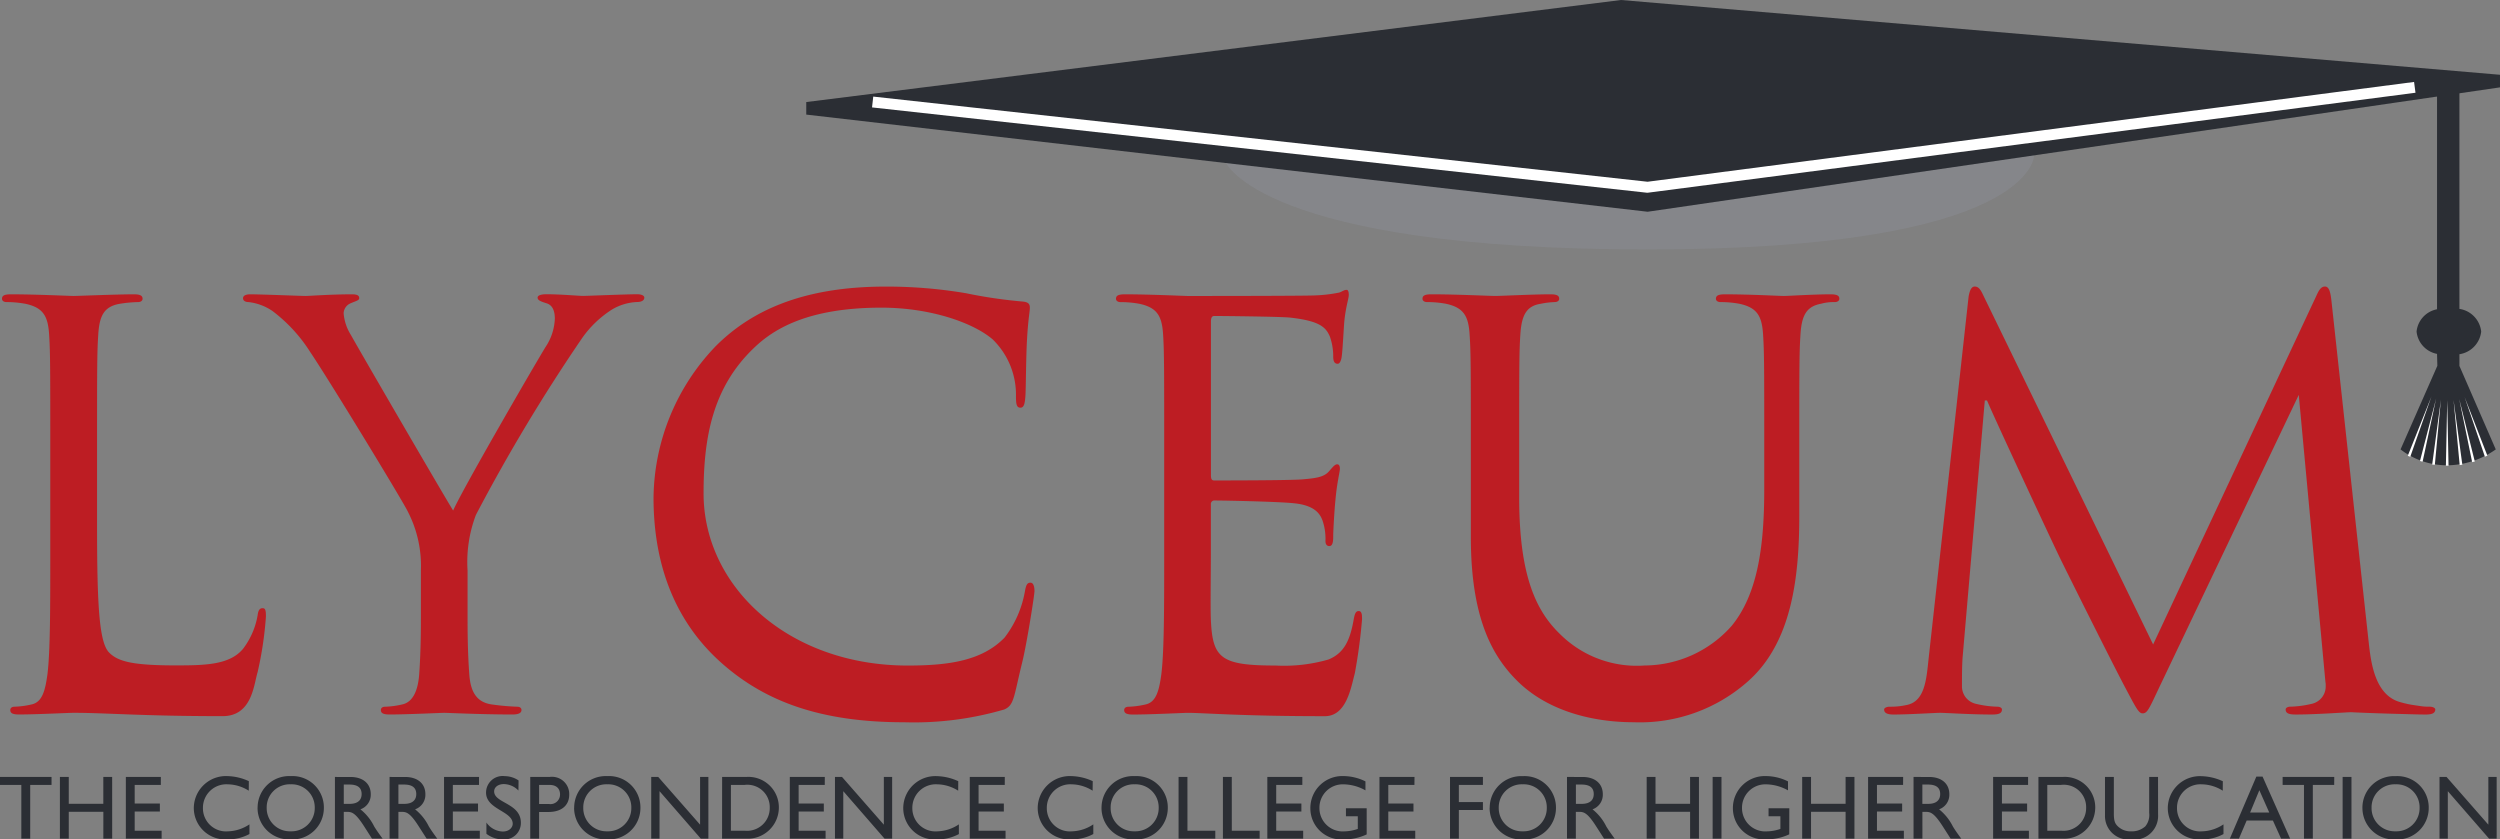 <svg xmlns="http://www.w3.org/2000/svg" xmlns:xlink="http://www.w3.org/1999/xlink" width="188.641" height="63.343" viewBox="0 0 188.641 63.343"><rect x="0" y="0" width="188.641" height="63.343" fill="#808080" stroke="none"/><defs><clipPath id="clip-path"><path id="Path_16" data-name="Path 16" d="M0,0H188.641V-63.343H0Z" fill="none"></path></clipPath></defs><g id="Group_15912" data-name="Group 15912" transform="translate(0 63.343)"><g id="Group_15898" data-name="Group 15898" clip-path="url(#clip-path)"><g id="Group_15891" data-name="Group 15891" transform="translate(7.324 -28.972)"><path id="Path_9" data-name="Path 9" d="M0,0C0-6.543,0-7.717.086-9.059c.084-1.47.417-2.181,1.633-2.39A9.788,9.788,0,0,1,3.1-11.577c.169,0,.334-.083.334-.25,0-.252-.207-.336-.669-.336-1.257,0-4.321.125-4.53.125s-2.851-.125-4.739-.125c-.462,0-.669.084-.669.336,0,.167.166.25.333.25a7.737,7.737,0,0,1,1.427.128c1.384.292,1.719.963,1.8,2.39.083,1.342.083,2.516.083,9.059V7.379c0,4.027,0,7.34-.21,9.1-.167,1.216-.377,2.139-1.215,2.307a6.409,6.409,0,0,1-1.257.168c-.253,0-.336.127-.336.251,0,.252.207.336.671.336,1.257,0,3.73-.126,4.108-.126,2.432,0,5.2.252,11.24.252,2.223,0,2.348-2.354,2.643-3.318a26.976,26.976,0,0,0,.628-4.2c0-.461-.041-.629-.251-.629-.251,0-.335.209-.377.546a5.8,5.8,0,0,1-1.093,2.514c-1.005,1.217-2.851,1.258-5.074,1.258-3.271,0-4.36-.292-5.031-.963C.17,14.125,0,11.442,0,5.277Z" fill="#bd1d23"></path></g><g id="Group_15892" data-name="Group 15892" transform="translate(31.759 -16.685)"><path id="Path_10" data-name="Path 10" d="M0,0C0,.669,0,2.432-.126,4.193-.209,5.411-.587,6.332-1.425,6.5a6.388,6.388,0,0,1-1.259.168c-.253,0-.335.127-.335.251,0,.252.21.336.672.336,1.258,0,3.9-.126,4.11-.126s2.851.126,5.157.126c.461,0,.671-.126.671-.336,0-.124-.084-.251-.335-.251A17.971,17.971,0,0,1,5.369,6.5C4.11,6.332,3.732,5.411,3.65,4.193,3.522,2.432,3.522.669,3.522,0V-3.606a10.023,10.023,0,0,1,.63-4.2,133.752,133.752,0,0,1,8.01-13.336,7.992,7.992,0,0,1,2.224-2.139,4.008,4.008,0,0,1,1.928-.588c.337,0,.545-.126.545-.332,0-.17-.251-.254-.545-.254-.8,0-3.817.125-4.068.125-.336,0-1.678-.125-2.767-.125-.42,0-.672.084-.672.254,0,.206.252.291.629.416.5.127.671.588.671,1.176A4.112,4.112,0,0,1,9.4-20.466C8.556-19.081,3.228-9.9,2.433-8.137,1.678-9.353-4.613-20.173-5.285-21.389a3.6,3.6,0,0,1-.545-1.635.852.852,0,0,1,.545-.756c.378-.167.63-.21.63-.376s-.083-.294-.546-.294c-1.634,0-3.228.125-3.52.125-.211,0-3.355-.125-4.154-.125-.379,0-.546.125-.546.294,0,.209.21.292.42.292a4.012,4.012,0,0,1,1.8.672,11.724,11.724,0,0,1,2.852,3.1C-6.877-17.909-1.258-8.681-.964-8.011A8.9,8.9,0,0,1,0-3.606Z" fill="#bd1d23"></path></g><g id="Group_15893" data-name="Group 15893" transform="translate(68.23 -8.843)"><path id="Path_11" data-name="Path 11" d="M0,0A24.274,24.274,0,0,0,7.55-.966c.754-.333.7-.909,1.356-3.57.354-1.441.923-5.074.923-5.367,0-.334-.083-.629-.3-.629-.25,0-.333.167-.418.629A7.981,7.981,0,0,1,7.564-6.38c-1.679,1.72-4.151,2.1-7.3,2.1-8.978,0-15.405-5.937-15.405-12.993,0-4.277.713-8.01,3.773-10.945C-9.9-29.649-7.3-31.286-1.72-31.286c3.691,0,6.921,1.135,8.388,2.39a5.813,5.813,0,0,1,1.763,4.277c0,.588.04.882.332.882.254,0,.339-.251.381-.882s.041-2.933.124-4.316c.084-1.512.21-2.014.21-2.351,0-.249-.084-.419-.544-.461a36.324,36.324,0,0,1-4.278-.628,35.887,35.887,0,0,0-6.08-.5c-6.46,0-10.276,1.971-12.793,4.488a16.747,16.747,0,0,0-4.7,11.448c0,3.985,1.007,8.767,5.073,12.414C-10.526-1.552-6.289,0,0,0" fill="#bd1d23"></path></g><g id="Group_15894" data-name="Group 15894" transform="translate(87.846 -21.593)"><path id="Path_12" data-name="Path 12" d="M0,0C0,4.027,0,7.339-.212,9.1c-.166,1.219-.375,2.141-1.213,2.31a6.562,6.562,0,0,1-1.259.168c-.251,0-.336.127-.336.251,0,.25.209.338.673.338,1.256,0,3.9-.129,4.11-.129,1.214,0,4.025.253,10.358.253,1.635,0,1.969-2.144,2.263-3.237a40.741,40.741,0,0,0,.545-4.067c0-.3,0-.629-.251-.629-.209,0-.294.167-.378.629-.294,1.719-.8,2.559-1.886,3.021a12.064,12.064,0,0,1-4.025.46c-4.111,0-4.739-.545-4.867-3.441-.041-.879,0-3.6,0-5.025V-3.69a.266.266,0,0,1,.295-.295c.712,0,4.863.085,6,.212,1.638.167,2.015.881,2.183,1.468a4.274,4.274,0,0,1,.168,1.384c0,.208.084.376.293.376.293,0,.293-.461.293-.8,0-.293.083-1.845.168-2.684.126-1.385.335-2.1.335-2.349s-.084-.337-.209-.337c-.168,0-.335.21-.629.547-.377.418-.964.5-1.972.588-.964.083-6.122.083-6.669.083-.208,0-.251-.126-.251-.42V-17.486c0-.3.084-.421.251-.421.464,0,5.033.042,5.747.125,2.265.253,2.685.756,2.976,1.428a4.443,4.443,0,0,1,.253,1.509c0,.335.083.544.336.544.167,0,.251-.251.293-.46.084-.505.169-2.35.211-2.768.125-1.173.334-1.677.334-1.971,0-.21-.042-.379-.167-.379-.209,0-.378.169-.588.211a11.066,11.066,0,0,1-1.8.209c-.966.043-9.31.043-9.6.043-.211,0-2.854-.126-4.74-.126-.462,0-.671.083-.671.336,0,.168.167.252.334.252a7.808,7.808,0,0,1,1.426.126c1.384.292,1.72.963,1.8,2.39C0-15.1,0-13.923,0-7.379Z" fill="#bd1d23"></path></g><g id="Group_15895" data-name="Group 15895" transform="translate(110.984 -22.85)"><path id="Path_13" data-name="Path 13" d="M0,0C0,6.122,1.594,9.058,3.648,11.027c2.977,2.812,7.215,2.978,8.638,2.978a12.279,12.279,0,0,0,8.64-3.1c3.356-2.979,3.858-8.01,3.858-12.538V-6.122c0-6.545,0-7.719.085-9.061.083-1.466.419-2.18,1.552-2.39a3.636,3.636,0,0,1,1.047-.126c.17,0,.338-.084.338-.25,0-.252-.212-.336-.672-.336-1.261,0-3.229.125-3.524.125-.252,0-2.557-.125-4.444-.125-.463,0-.672.084-.672.336,0,.166.167.25.334.25a7.839,7.839,0,0,1,1.428.126c1.385.294,1.718.964,1.8,2.39.084,1.342.084,2.516.084,9.061v2.55c0,4.322-.5,7.885-2.433,10.274a8.811,8.811,0,0,1-6.583,3.02A8.206,8.206,0,0,1,6.793,7.415C4.99,5.7,3.648,3.1,3.648-2.945V-6.122c0-6.545,0-7.719.083-9.061.087-1.466.419-2.221,1.554-2.39A6.225,6.225,0,0,1,6.333-17.7c.167,0,.334-.084.334-.25,0-.252-.209-.336-.67-.336-1.259,0-3.776.125-4.153.125s-2.936-.125-4.822-.125c-.461,0-.67.084-.67.336,0,.166.168.25.336.25a7.826,7.826,0,0,1,1.424.126c1.383.294,1.72.964,1.8,2.39C0-13.841,0-12.667,0-6.122Z" fill="#bd1d23"></path></g><g id="Group_15896" data-name="Group 15896" transform="translate(177.404 -9.602)"><path id="Path_14" data-name="Path 14" d="M0,0C-.4.006-2.657.174-4.181.174c-.5,0-.756-.087-.756-.382,0-.124.168-.209.335-.209a7.572,7.572,0,0,0,1.6-.209,1.343,1.343,0,0,0,1.088-1.3v-.207L-1.937-2.3-3.948-23.943-14.35-2.137c-.88,1.849-1,2.224-1.383,2.224-.294,0-.5-.419-1.3-1.929-1.09-2.054-4.7-9.31-4.9-9.729-.379-.754-5.075-10.82-5.537-11.952h-.168L-29.319-4.065c-.042.671-.042,1.426-.042,2.14a1.344,1.344,0,0,0,1.09,1.3,7.55,7.55,0,0,0,1.592.209c.169,0,.336.085.336.209,0,.3-.251.382-.756.382-1.55,0-3.565-.129-3.9-.129-.378,0-2.39.129-3.522.129-.42,0-.714-.087-.714-.382,0-.124.209-.209.42-.209a5.46,5.46,0,0,0,1.257-.124c1.384-.253,1.512-1.889,1.677-3.48l3.021-27.344c.082-.462.21-.755.462-.755s.419.168.628.629L-14.937-5.112l12.33-26.337c.169-.378.337-.671.631-.671s.418.336.5,1.132l2.81,25.75C1.5-3.728,1.8-1.378,3.6-.794a8.141,8.141,0,0,0,.937.228l.605.09a4.039,4.039,0,0,0,.793.059c.209,0,.418.085.418.209,0,.3-.294.382-.711.382-.469,0-1.08-.019-1.66-.036C2.754.108,1.185.059,0,0" fill="#bd1d23"></path></g><g id="Group_15897" data-name="Group 15897" transform="translate(92.478 -51.111)"><path id="Path_15" data-name="Path 15" d="M0,0S2.685,6.59,31.845,6.59,61-.475,61-.475V-6.589H0Z" fill="#85868a"></path></g></g><g id="Group_15899" data-name="Group 15899" transform="translate(122.314 -63.343)"><path id="Path_17" data-name="Path 17" d="M0,0-61.477,7.7v.947L2.01,15.978,66.326,6.592v-.95Z" fill="#2b2e34"></path></g><g id="Group_15900" data-name="Group 15900" transform="translate(124.328 -48.8)"><path id="Path_18" data-name="Path 18" d="M0,0-.052,0-58.527-6.438l.091-.817L-.009-.829,57.829-8.36l.107.815Z" fill="#fff"></path></g><g id="Group_15902" data-name="Group 15902" clip-path="url(#clip-path)"><g id="Group_15901" data-name="Group 15901" transform="translate(185.579 -56.752)"><path id="Path_19" data-name="Path 19" d="M0,0V16.717a1.941,1.941,0,0,1,1.643,1.71A1.946,1.946,0,0,1,0,20.138v.882l2.742,6.3a6.434,6.434,0,0,1-3.661,1.2,5.749,5.749,0,0,1-3.523-1.2l2.777-6.308-.024-.9a1.912,1.912,0,0,1-1.544-1.684,1.908,1.908,0,0,1,1.544-1.683V0Z" fill="#2b2e34"></path></g></g><g id="Group_15903" data-name="Group 15903" transform="translate(184.558 -28.202)"><path id="Path_21" data-name="Path 21" d="M0,0H.2L.1-4.942Z" fill="#fff"></path></g><g id="Group_15904" data-name="Group 15904" transform="translate(186.54 -28.469)"><path id="Path_22" data-name="Path 22" d="M0,0,.2-.05-.977-4.769Z" fill="#fff"></path></g><g id="Group_15905" data-name="Group 15905" transform="translate(182.602 -28.557)"><path id="Path_23" data-name="Path 23" d="M0,0,.2.051,1.22-4.715Z" fill="#fff"></path></g><g id="Group_15906" data-name="Group 15906" transform="translate(181.869 -28.875)"><path id="Path_24" data-name="Path 24" d="M0,0-.188-.073,1.6-4.556Z" fill="#fff"></path></g><g id="Group_15907" data-name="Group 15907" transform="translate(183.524 -28.293)"><path id="Path_25" data-name="Path 25" d="M0,0,.2.027.658-4.895Z" fill="#fff"></path></g><g id="Group_15908" data-name="Group 15908" transform="translate(185.599 -28.249)"><path id="Path_26" data-name="Path 26" d="M0,0,.2-.029-.464-4.915Z" fill="#fff"></path></g><g id="Group_15909" data-name="Group 15909" transform="translate(185.971 -33.382)"><path id="Path_27" data-name="Path 27" d="M0,0,1.719,4.425,1.53,4.5Z" fill="#fff"></path></g><g id="Group_15911" data-name="Group 15911" clip-path="url(#clip-path)"><g id="Group_15910" data-name="Group 15910" transform="translate(188.389 -4.716)"><path id="Path_28" data-name="Path 28" d="M0,0H-.627V3.6L-3.78,0h-.532V4.655h.626V1.072L-.572,4.655H0ZM-9.439,2.327A1.738,1.738,0,0,1-7.63.554,1.74,1.74,0,0,1-5.815,2.327,1.747,1.747,0,0,1-7.63,4.1,1.745,1.745,0,0,1-9.439,2.327m-.69,0A2.38,2.38,0,0,0-7.645,4.716,2.38,2.38,0,0,0-5.126,2.327,2.369,2.369,0,0,0-7.63-.062a2.384,2.384,0,0,0-2.5,2.389M-10.955,0h-.668V4.655h.668Zm-1.3,0H-16.15V.6h1.611V4.655h.668V.6h1.612Zm-5.652,1,.748,1.685h-1.445Zm.244-1.025h-.471l-2,4.683h.684l.586-1.373h1.978l.621,1.373h.683Zm-3,.347a4.085,4.085,0,0,0-1.6-.381,2.425,2.425,0,0,0-2.552,2.457A2.378,2.378,0,0,0-22.3,4.716a3.44,3.44,0,0,0,1.687-.407V3.576a3.041,3.041,0,0,1-1.623.527,1.742,1.742,0,0,1-1.884-1.769A1.768,1.768,0,0,1-22.268.554a3.07,3.07,0,0,1,1.6.482ZM-25.552,0h-.667V2.71a1.349,1.349,0,0,1-.294,1.017,1.523,1.523,0,0,1-1.093.376,1.367,1.367,0,0,1-1-.4c-.212-.211-.28-.431-.28-.954V0h-.668V2.894a1.773,1.773,0,0,0,1.939,1.822,1.8,1.8,0,0,0,2.067-1.889Zm-8.356.6h1.031a1.686,1.686,0,0,1,1.9,1.728,1.712,1.712,0,0,1-1.865,1.729h-1.065Zm-.668,4.056h1.815A2.352,2.352,0,0,0-30.29,2.327,2.3,2.3,0,0,0-32.767,0h-1.809ZM-35.356,0h-2.639V4.655h2.7v-.6h-2.035V2.607h1.9v-.6h-1.9V.6h1.972Zm-7.979.573h.431c.647,0,.909.265.914.7.006.39-.2.757-.914.757h-.431ZM-44,0V4.655h.669V2.634h.28c.341,0,.62.109,1.237,1.064l.613.957h.8c-.321-.444-.436-.6-.633-.922a3.851,3.851,0,0,0-1.038-1.291A1.165,1.165,0,0,0-41.3,1.3c0-.8-.587-1.3-1.53-1.3Zm-.785,0H-47.43V4.655h2.7v-.6H-46.76V2.607h1.9v-.6h-1.9V.6h1.971Zm-3.674,0h-.668V2.027h-2.608V0h-.668V4.655h.668V2.629h2.608V4.655h.668Zm-4.915,2.363H-54.94v.6h.893v.957a3.275,3.275,0,0,1-1.008.185,1.757,1.757,0,0,1-1.888-1.769,1.763,1.763,0,0,1,1.8-1.78,3.482,3.482,0,0,1,1.67.455V.333a3.814,3.814,0,0,0-1.658-.4,2.412,2.412,0,0,0-2.5,2.416,2.349,2.349,0,0,0,2.478,2.362,4.089,4.089,0,0,0,1.774-.382ZM-58.492,0h-.668V4.655h.668Zm-1.7,0h-.669V2.027h-2.609V0h-.667V4.655h.667V2.629h2.609V4.655h.669Zm-9.285.573h.429c.65,0,.91.265.917.7.007.39-.2.757-.917.757h-.429ZM-70.149,0V4.655h.667V2.634h.278c.343,0,.624.109,1.237,1.064l.615.957h.8c-.321-.444-.434-.6-.634-.922a3.768,3.768,0,0,0-1.038-1.291A1.162,1.162,0,0,0-67.447,1.3c0-.8-.589-1.3-1.53-1.3ZM-75.3,2.327A1.74,1.74,0,0,1-73.489.554a1.74,1.74,0,0,1,1.815,1.773A1.747,1.747,0,0,1-73.489,4.1,1.747,1.747,0,0,1-75.3,2.327m-.688,0A2.38,2.38,0,0,0-73.5,4.716a2.38,2.38,0,0,0,2.519-2.389,2.37,2.37,0,0,0-2.5-2.389,2.383,2.383,0,0,0-2.5,2.389M-76.493,0h-2.483V4.655h.667V2.492h1.816v-.6h-1.816V.6h1.816Zm-5.162,0H-84.3V4.655h2.7v-.6h-2.034V2.607h1.9v-.6h-1.9V.6h1.972Zm-3.609,2.363h-1.565v.6h.894v.957a3.264,3.264,0,0,1-1.008.185,1.755,1.755,0,0,1-1.886-1.769,1.761,1.761,0,0,1,1.8-1.78,3.472,3.472,0,0,1,1.672.455V.333a3.813,3.813,0,0,0-1.657-.4,2.412,2.412,0,0,0-2.5,2.416A2.35,2.35,0,0,0-87.04,4.716a4.1,4.1,0,0,0,1.776-.382ZM-90.119,0h-2.642V4.655h2.705v-.6h-2.035V2.607h1.9v-.6h-1.9V.6h1.972Zm-5.324,0h-.669V4.655h2.771v-.6h-2.1ZM-98.79,0h-.668V4.655h2.77v-.6h-2.1Zm-5.793,2.327A1.738,1.738,0,0,1-102.775.554a1.743,1.743,0,0,1,1.817,1.773A1.75,1.75,0,0,1-102.775,4.1a1.745,1.745,0,0,1-1.808-1.776m-.69,0a2.379,2.379,0,0,0,2.483,2.389,2.381,2.381,0,0,0,2.519-2.389,2.369,2.369,0,0,0-2.5-2.389,2.383,2.383,0,0,0-2.5,2.389m-.664-2.008a4.081,4.081,0,0,0-1.6-.381,2.425,2.425,0,0,0-2.552,2.457,2.377,2.377,0,0,0,2.512,2.321,3.436,3.436,0,0,0,1.684-.407V3.576a3.039,3.039,0,0,1-1.624.527A1.742,1.742,0,0,1-109.4,2.334a1.77,1.77,0,0,1,1.856-1.78,3.064,3.064,0,0,1,1.6.482ZM-112.571,0h-2.643V4.655h2.7v-.6h-2.035V2.607h1.906v-.6h-1.906V.6h1.975Zm-3.511.319a4.081,4.081,0,0,0-1.6-.381,2.425,2.425,0,0,0-2.551,2.457,2.376,2.376,0,0,0,2.509,2.321,3.453,3.453,0,0,0,1.688-.407V3.576a3.048,3.048,0,0,1-1.625.527,1.745,1.745,0,0,1-1.886-1.769,1.772,1.772,0,0,1,1.859-1.78,3.063,3.063,0,0,1,1.6.482ZM-121.071,0h-.627V3.6L-124.852,0h-.533V4.655h.627V1.072l3.114,3.583h.573Zm-5.081,0h-2.641V4.655h2.7v-.6h-2.034V2.607h1.9v-.6h-1.9V.6h1.971Zm-7.085.6h1.03a1.688,1.688,0,0,1,1.9,1.728,1.712,1.712,0,0,1-1.866,1.729h-1.065Zm-.668,4.056h1.816a2.353,2.353,0,0,0,2.47-2.328A2.3,2.3,0,0,0-132.1,0H-133.9ZM-134.937,0h-.626V3.6L-138.72,0h-.53V4.655h.627V1.072l3.115,3.583h.571Zm-9.44,2.327A1.739,1.739,0,0,1-142.568.554a1.742,1.742,0,0,1,1.817,1.773A1.749,1.749,0,0,1-142.568,4.1a1.746,1.746,0,0,1-1.809-1.776m-.692,0a2.381,2.381,0,0,0,2.485,2.389,2.381,2.381,0,0,0,2.52-2.389,2.369,2.369,0,0,0-2.5-2.389,2.385,2.385,0,0,0-2.5,2.389M-147.71.6h.784c.609,0,.795.369.795.711a.721.721,0,0,1-.821.731h-.758Zm-.669-.6V4.655h.669V2.642h.7c1.08,0,1.572-.575,1.572-1.3A1.3,1.3,0,0,0-146.926,0Zm-.88.264A1.878,1.878,0,0,0-150.3-.062a1.251,1.251,0,0,0-1.413,1.241c0,1.278,2.012,1.388,2.012,2.352,0,.259-.237.586-.756.586a1.569,1.569,0,0,1-1.229-.678v.849a2.066,2.066,0,0,0,1.3.428,1.244,1.244,0,0,0,1.3-1.264c0-1.481-2.016-1.466-2.016-2.36,0-.329.308-.555.738-.555a1.566,1.566,0,0,1,1.093.487ZM-152.243,0h-2.641V4.655h2.7v-.6h-2.035V2.607h1.9v-.6h-1.9V.6h1.973Zm-6.083.573h.43c.649,0,.908.265.917.7.006.39-.2.757-.917.757h-.43ZM-158.993,0V4.655h.667V2.634h.279c.342,0,.624.109,1.236,1.064l.615.957h.8c-.322-.444-.435-.6-.635-.922a3.768,3.768,0,0,0-1.038-1.291,1.161,1.161,0,0,0,.778-1.141c0-.8-.586-1.3-1.527-1.3Zm-3.456.573h.431c.65,0,.909.265.916.7.007.39-.2.757-.916.757h-.431ZM-163.116,0V4.655h.667V2.634h.28c.34,0,.622.109,1.237,1.064l.612.957h.8c-.321-.444-.437-.6-.635-.922a3.792,3.792,0,0,0-1.038-1.291,1.166,1.166,0,0,0,.78-1.141c0-.8-.589-1.3-1.531-1.3Zm-5.149,2.327A1.739,1.739,0,0,1-166.456.554a1.742,1.742,0,0,1,1.817,1.773A1.749,1.749,0,0,1-166.456,4.1a1.746,1.746,0,0,1-1.809-1.776m-.69,0a2.382,2.382,0,0,0,2.486,2.389,2.38,2.38,0,0,0,2.518-2.389,2.369,2.369,0,0,0-2.5-2.389,2.384,2.384,0,0,0-2.5,2.389m-.662-2.008a4.085,4.085,0,0,0-1.6-.381,2.426,2.426,0,0,0-2.552,2.457,2.378,2.378,0,0,0,2.513,2.321,3.449,3.449,0,0,0,1.685-.407V3.576a3.048,3.048,0,0,1-1.625.527,1.743,1.743,0,0,1-1.884-1.769,1.77,1.77,0,0,1,1.857-1.78,3.067,3.067,0,0,1,1.6.482ZM-176.252,0h-2.641V4.655h2.7v-.6h-2.033V2.607h1.9v-.6h-1.9V.6h1.973Zm-3.674,0h-.667V2.027H-183.2V0h-.669V4.655h.669V2.629h2.609V4.655h.667ZM-184.5,0h-3.889V.6h1.61V4.655h.669V.6h1.61Z" fill="#2b2e34"></path></g></g></g></svg>